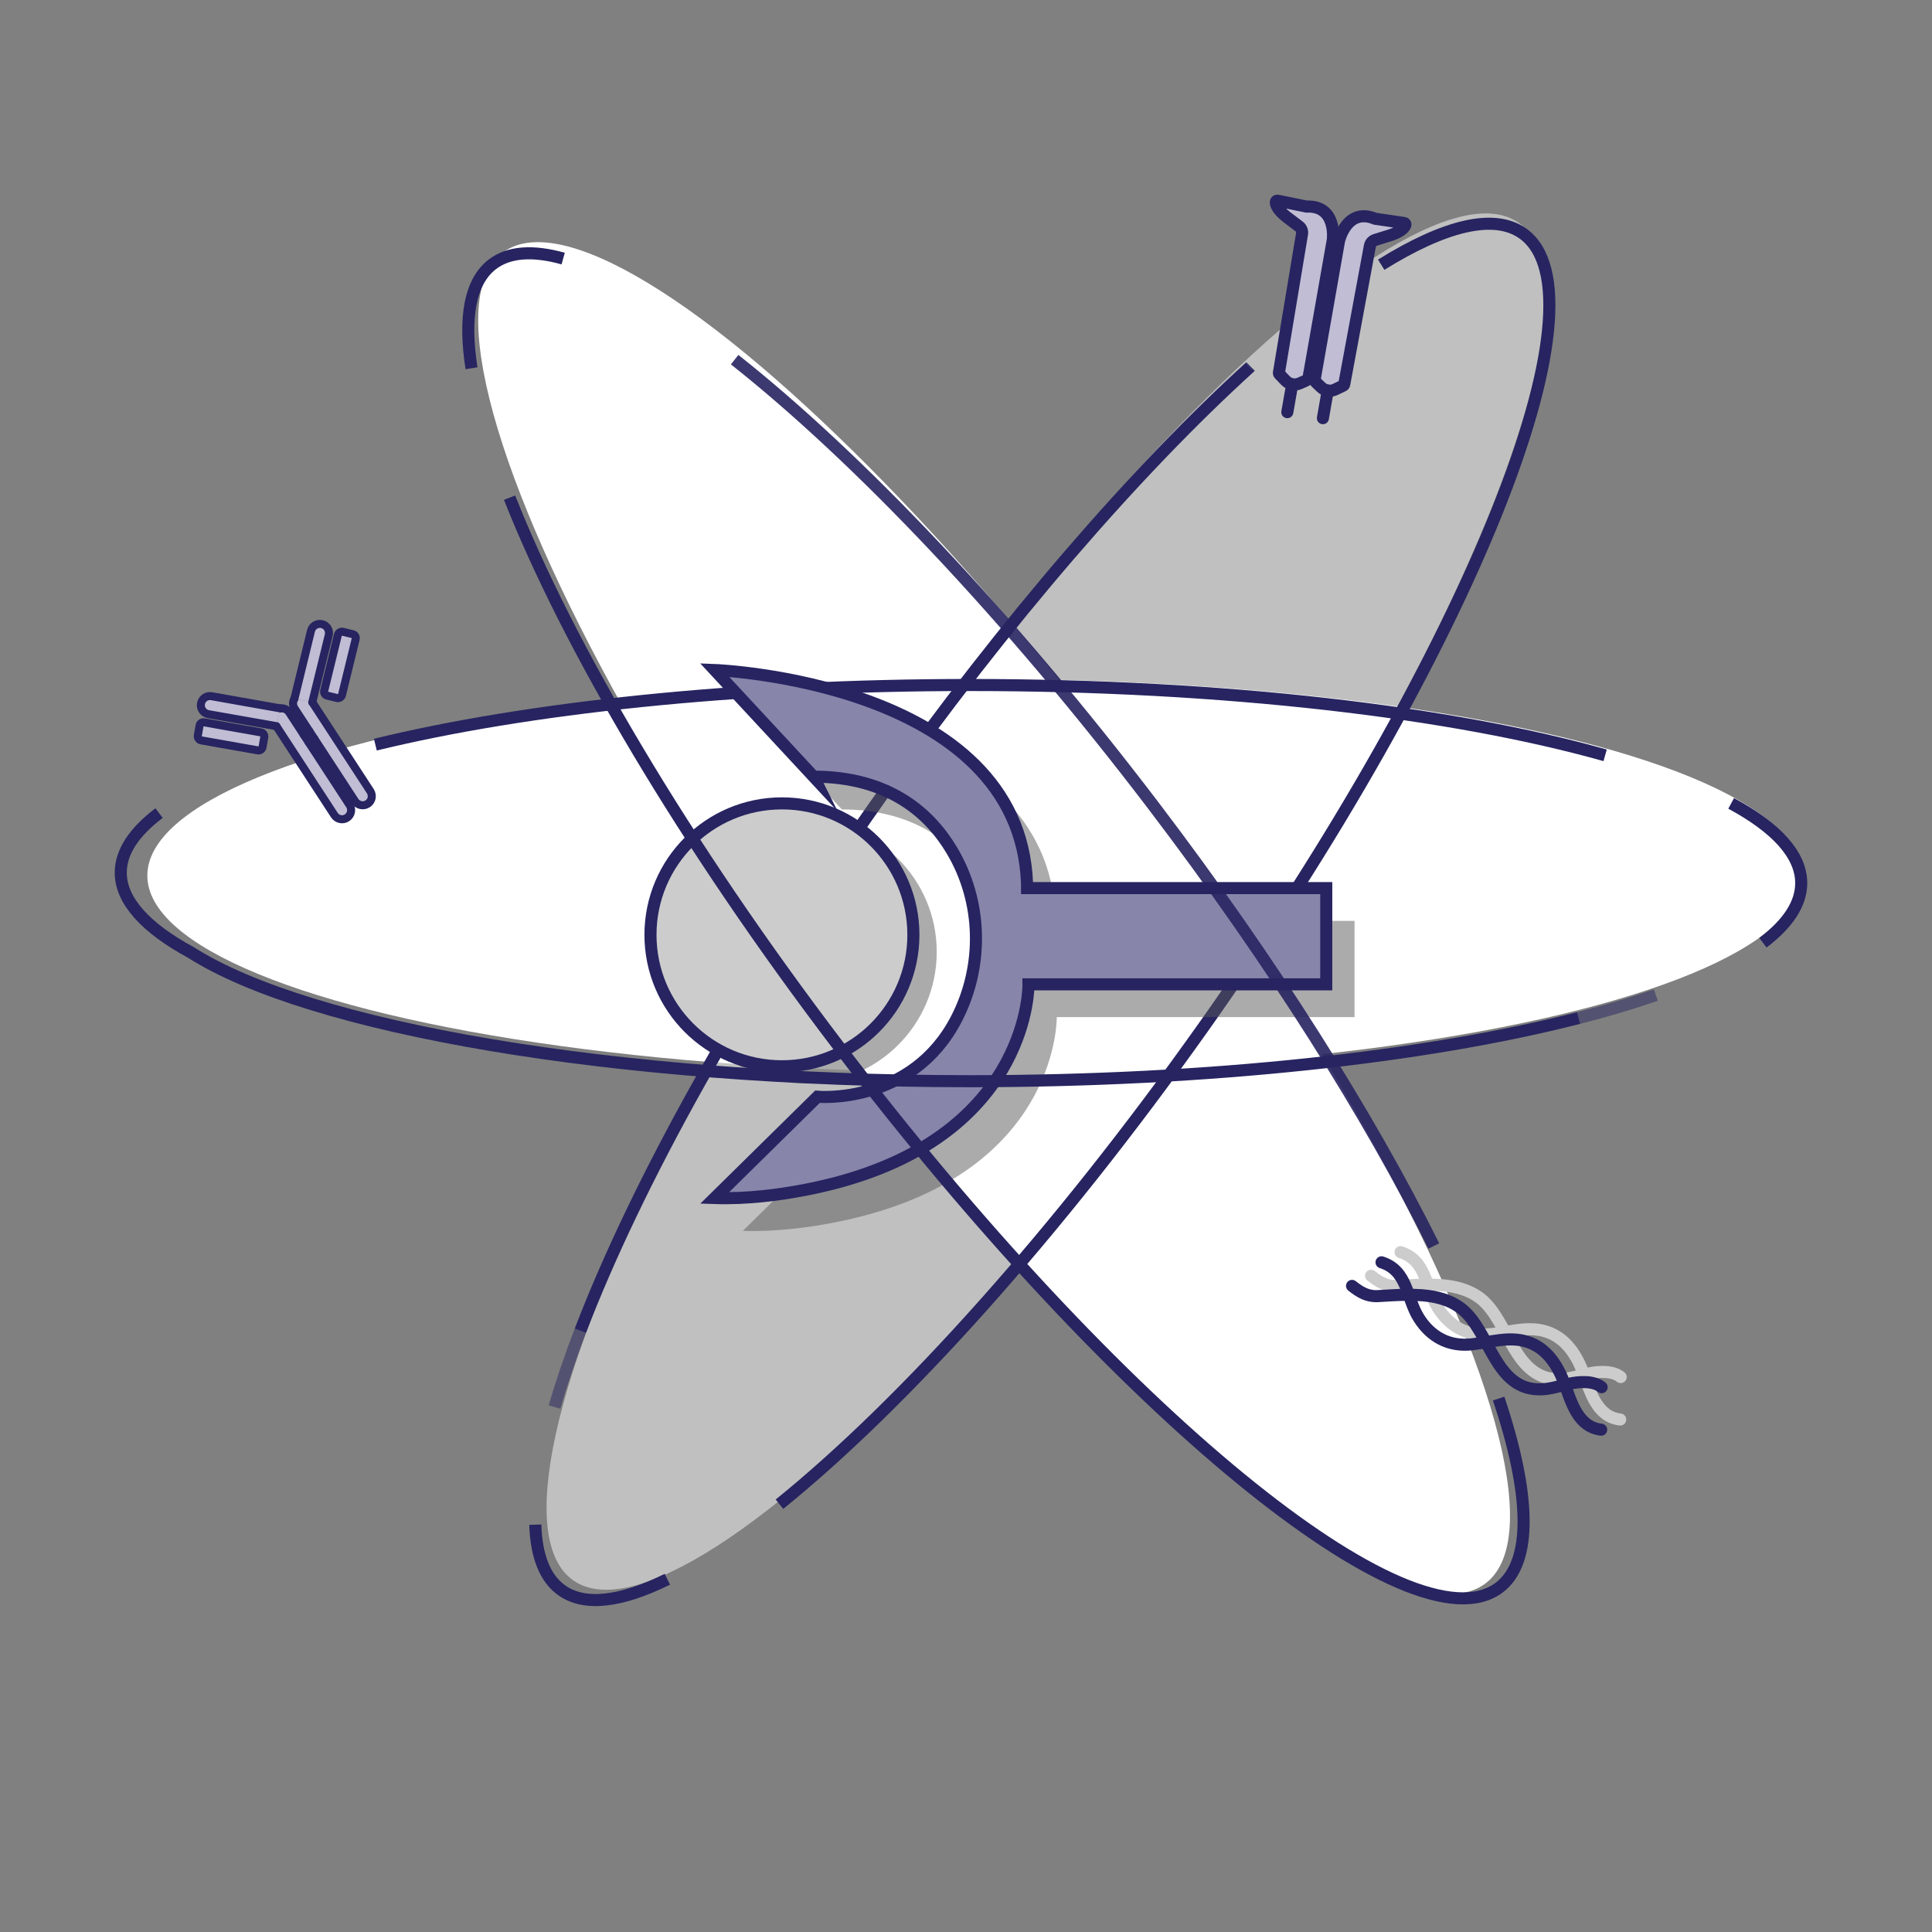 <?xml version="1.0" encoding="UTF-8"?>
<svg id="Knowledge" xmlns="http://www.w3.org/2000/svg" viewBox="0 0 680.31 680.31">
  <rect x="0" y="0" width="680.31" height="680.31" fill="#808080" stroke="none"/>
  <defs>
    <style>
      .cls-1 {
        stroke-width: 2.83px;
      }

      .cls-1, .cls-2, .cls-3, .cls-4 {
        stroke-linecap: round;
      }

      .cls-1, .cls-2, .cls-3, .cls-4, .cls-5, .cls-6, .cls-7, .cls-8, .cls-9, .cls-10 {
        stroke-miterlimit: 10;
      }

      .cls-1, .cls-2, .cls-4, .cls-5, .cls-6, .cls-7, .cls-8, .cls-9, .cls-10 {
        stroke: #272461;
      }

      .cls-1, .cls-2, .cls-6 {
        fill: #c0bdd4;
      }

      .cls-11, .cls-12 {
        fill: #fff;
      }

      .cls-2, .cls-3, .cls-4, .cls-5, .cls-6, .cls-7, .cls-8, .cls-9, .cls-10 {
        stroke-width: 4.25px;
      }

      .cls-3 {
        stroke: #ccc;
      }

      .cls-3, .cls-4, .cls-8, .cls-9, .cls-10 {
        fill: none;
      }

      .cls-5 {
        fill: #8885ab;
      }

      .cls-7 {
        fill: #ccc;
      }

      .cls-8 {
        opacity: .9;
      }

      .cls-10, .cls-13, .cls-12 {
        opacity: .5;
      }

      .cls-13 {
        fill: #58595b;
      }
    </style>
  </defs>
  <ellipse class="cls-11" cx="343.15" cy="308.32" rx="291.27" ry="69.3"/>
  <ellipse class="cls-12" cx="368.31" cy="317.47" rx="291.27" ry="69.3" transform="translate(-102.66 438.4) rotate(-55.16)"/>
  <ellipse class="cls-11" cx="350.05" cy="323.24" rx="69.3" ry="291.27" transform="translate(-123.53 270.9) rotate(-36.41)"/>
  <path class="cls-10" d="m583.06,350.39c-8.22,2.85-17.3,5.55-27.16,8.08"/>
  <path class="cls-9" d="m609.59,282.89c15.87,8.59,24.67,18.09,24.67,28.07,0,7.32-4.73,14.37-13.49,20.99"/>
  <path class="cls-9" d="m132.17,262.21c53.15-12.95,127.31-21,209.35-21,89.71,0,169.99,9.61,223.69,24.76"/>
  <g>
    <g>
      <path class="cls-1" d="m103.67,246.03c-.64,1.01-.65,2.34.04,3.41l21.3,32.66c.97,1.49,2.97,1.91,4.46.94,1.49-.97,1.89-2.96.92-4.45l-20.42-31.31"/>
      <path class="cls-1" d="m109.97,247.27l5.79-23.61c.41-1.73-.64-3.47-2.37-3.88-.9-.21-1.8-.04-2.52.43-.66.43-1.15,1.1-1.36,1.92l-5.84,23.91"/>
    </g>
    <rect class="cls-1" x="108.12" y="230.89" width="23.15" height="6.43" rx="1.41" ry="1.41" transform="translate(375.55 173.51) rotate(103.75)"/>
    <g>
      <path class="cls-1" d="m98.72,249.44c1.18-.17,2.4.34,3.1,1.41l21.3,32.66c.97,1.49.55,3.49-.94,4.46s-3.47.54-4.44-.95l-20.42-31.31"/>
      <path class="cls-1" d="m97.31,255.7l-23.94-4.22c-1.75-.32-2.92-1.98-2.6-3.73.17-.91.69-1.66,1.41-2.13.66-.43,1.47-.61,2.3-.47l24.23,4.29"/>
    </g>
    <rect class="cls-1" x="69.78" y="256.08" width="23.15" height="6.43" rx="1.41" ry="1.41" transform="translate(46.36 -10.2) rotate(10.02)"/>
    <line class="cls-1" x1="108.95" y1="257.47" x2="106.98" y2="258.76"/>
    <line class="cls-1" x1="110.69" y1="260.12" x2="108.71" y2="261.41"/>
  </g>
  <path class="cls-10" d="m195.25,495.44c2.42-8.35,5.47-17.33,9.11-26.84"/>
  <g>
    <path class="cls-9" d="m235,556.1c-16.18,7.98-29.02,9.68-37.17,3.91-5.97-4.23-8.99-12.16-9.34-23.14"/>
    <path class="cls-9" d="m486.36,93.22c22.18-13.79,39.67-18.23,49.85-11.02,31.44,22.27-18.82,147.28-112.26,279.22-51.85,73.21-106.09,133.17-149.48,168.25"/>
    <path class="cls-9" d="m440.08,129.31c.09-.08.18-.16.27-.25"/>
    <path class="cls-9" d="m204.36,468.6c19.72-51.53,56.81-118.72,105.74-187.81,44.34-62.61,90.43-115.53,129.99-151.48"/>
  </g>
  <g>
    <g>
      <path class="cls-6" d="m462.98,133.32l8.53-48.5s2.7-11.94,12.7-7.8l10.23,1.51c.33.05.55.38.44.7-.26.79-1.29,2.21-5.13,3.54l-5.47,1.7c-.98.31-1.72,1.13-1.91,2.15l-9.03,48.73c-.03.18-.15.33-.31.41l-2.86,1.38c-1.65.8-3.63.49-4.96-.78l-1.82-1.74c-.35-.34-.52-.83-.43-1.31Z"/>
      <line class="cls-2" x1="467.54" y1="137.52" x2="465.83" y2="147.25"/>
    </g>
    <g>
      <path class="cls-6" d="m460.8,132.9l8.53-48.5s1.54-12.15-9.28-11.66l-10.14-2.07c-.33-.07-.65.17-.66.5-.02.83.46,2.52,3.61,5.08l4.56,3.46c.82.62,1.23,1.65,1.06,2.67l-8.14,48.89c-.03.18.03.36.15.49l2.21,2.28c1.28,1.32,3.25,1.7,4.93.96l2.3-1.01c.45-.2.77-.6.85-1.09Z"/>
      <line class="cls-2" x1="455.01" y1="135.4" x2="453.3" y2="145.13"/>
    </g>
  </g>
  <circle class="cls-13" cx="283.56" cy="335.2" r="46.29"/>
  <path class="cls-13" d="m296.47,285.05l-34.88-37.57s107.33,4.02,110.02,75.13v1.66h105.36v33.89h-104.85s.83,50.31-64.91,69.1c0,0-22.81,6.94-45.62,6.15l36.22-35.67s33.15,3.12,48.95-27.44c9.65-18.67,9.14-41.22-1.61-59.28-7.89-13.26-22.33-25.99-48.69-25.99Z"/>
  <path class="cls-5" d="m286.51,273.5l-34.88-37.57s107.33,4.02,110.02,75.13v1.66h105.36v33.89h-104.85s.83,50.31-64.91,69.1c0,0-22.81,6.94-45.62,6.15l36.22-35.67s33.15,3.12,48.95-27.44c9.65-18.67,9.14-41.22-1.61-59.28-7.89-13.26-22.33-25.99-48.69-25.99Z"/>
  <circle class="cls-7" cx="275.34" cy="329.18" r="46.29"/>
  <g>
    <path class="cls-3" d="m570.52,499.85c-8.2-.99-10.44-9.56-12.87-16.08s-6.25-12.71-13.26-14.9c-6.45-2.02-13.1.27-19.57.94-7.93.83-14.33-2.62-18.54-9.35-4.43-7.08-3.82-16.57-13.11-19.55"/>
    <path class="cls-3" d="m482.8,449.23c2.8,2.21,5.46,3.8,9.03,3.6,3.4-.19,6.8-.44,10.21-.47,6.74-.06,14.04.67,19.48,5.04,10.03,8.05,11.58,28.79,27.92,28.25,3.39-.11,6.61-1.24,9.89-1.98,3.35-.75,8.51-1.13,11.36,1.23"/>
  </g>
  <g>
    <path class="cls-4" d="m563.82,503.43c-8.2-.99-10.44-9.56-12.87-16.08s-6.25-12.71-13.26-14.9c-6.45-2.02-13.1.27-19.57.94-7.93.83-14.33-2.62-18.54-9.35-4.43-7.08-3.82-16.57-13.11-19.55"/>
    <path class="cls-4" d="m476.09,452.8c2.8,2.21,5.46,3.8,9.03,3.6s6.8-.44,10.21-.47c6.74-.06,14.04.67,19.48,5.04,10.03,8.05,11.58,28.79,27.92,28.25,3.39-.11,6.61-1.24,9.89-1.98,3.35-.75,8.51-1.13,11.36,1.23"/>
  </g>
  <path class="cls-9" d="m166.03,129.67c-2.77-17.83-.55-30.59,7.4-36.64,5.82-4.43,14.3-4.94,24.88-1.98"/>
  <path class="cls-8" d="m258.69,126.64c43.26,34.25,96.26,89.76,147.52,157.13,41.95,55.14,75.94,109.28,98.67,154.98"/>
  <path class="cls-9" d="m527.71,492.48c11.23,33.48,12.12,57.48.26,66.51-30.66,23.33-134.88-62.07-232.78-190.74-54.32-71.39-95.29-141.11-115.75-193.01"/>
  <path class="cls-9" d="m56.01,286.31c-8.76,6.63-13.49,13.68-13.49,20.99,0,9.89,8.81,19.48,24.67,28.07,41.53,26.49,148.68,45.35,274.32,45.35,84.66,0,160.93-8.56,214.38-22.25"/>
</svg>